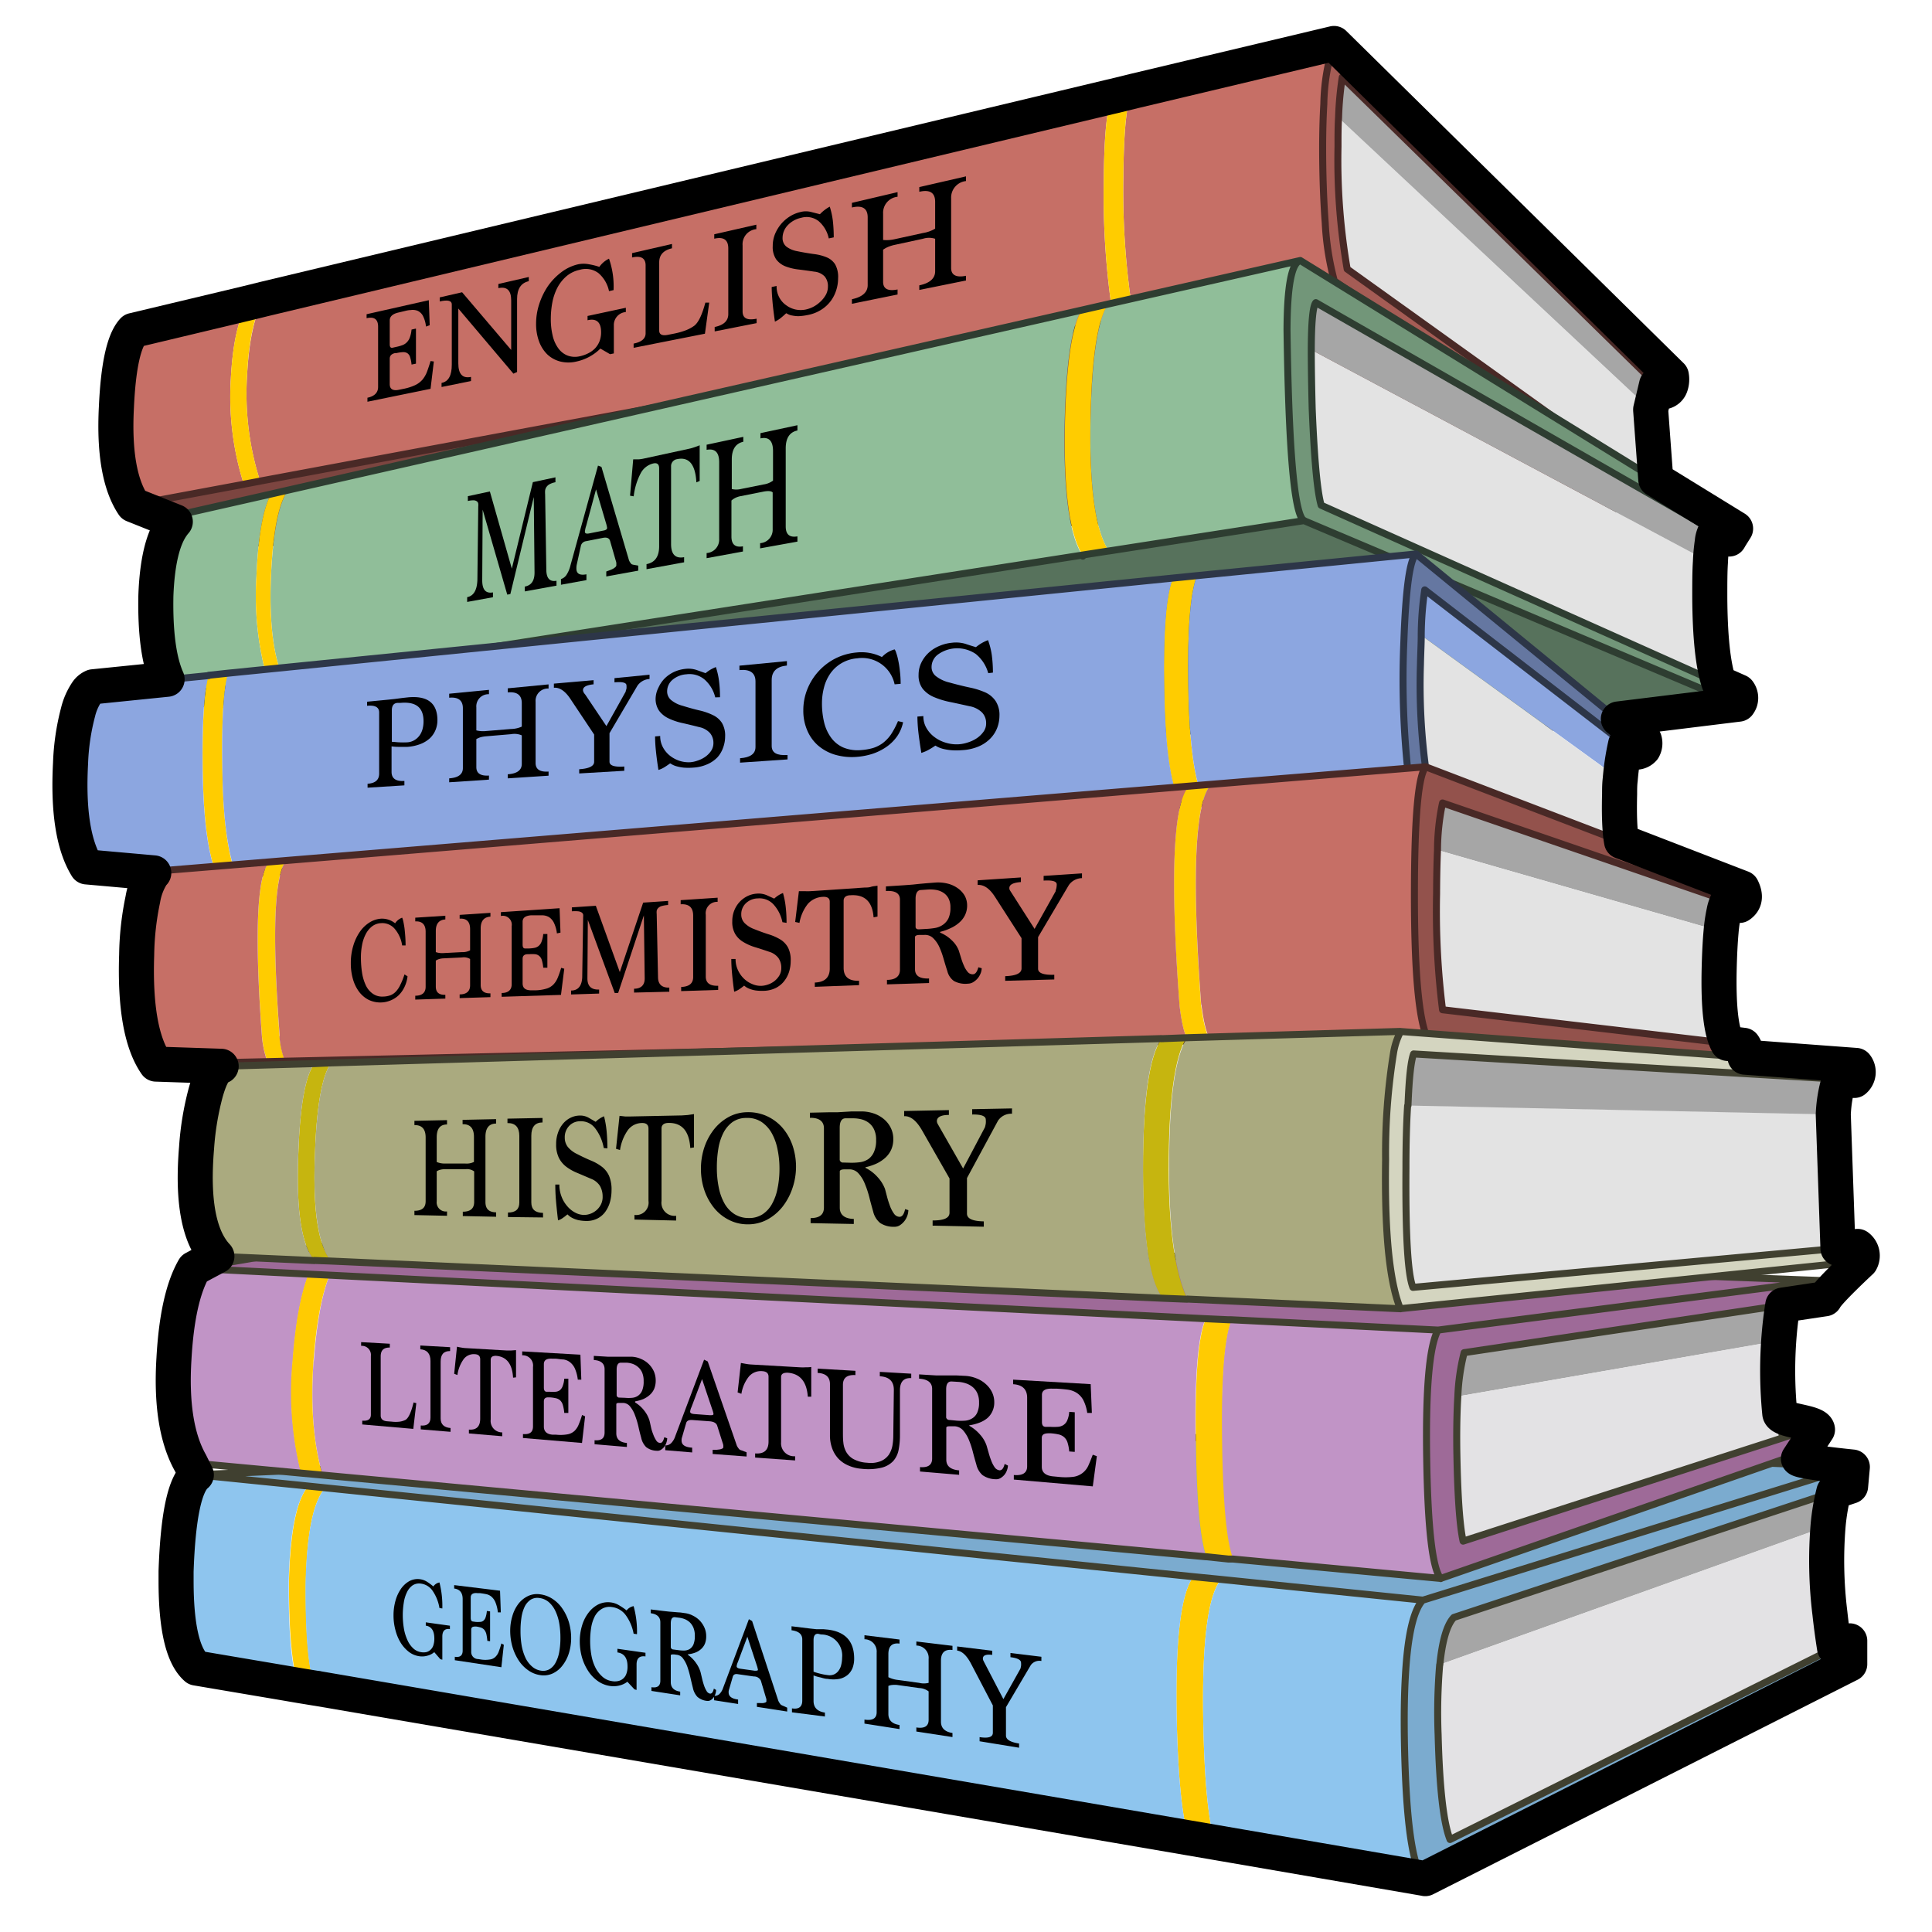 <svg xmlns="http://www.w3.org/2000/svg" viewBox="0 0 275.52 275.52"><defs><style>.cls-1{fill:#e3e3e3;}.cls-2{fill:#a6a6a6;}.cls-3{fill:#c66f66;}.cls-4{fill:#a55c55;}.cls-5{fill:#fc0;}.cls-6{fill:#7c4540;}.cls-11,.cls-16,.cls-21,.cls-26,.cls-7{fill:none;stroke-linecap:round;stroke-linejoin:round;}.cls-7{stroke:#492926;}.cls-8{fill:#90be99;}.cls-9{fill:#57725c;}.cls-10{fill:#729679;}.cls-11{stroke:#2e3d31;}.cls-12{fill:#ffcb02;}.cls-13{fill:#8ec5ee;}.cls-14{fill:#e3e2e4;}.cls-15{fill:#7babcf;}.cls-16{stroke:#404030;}.cls-17{fill:#9e6a98;}.cls-18{fill:#c194c6;}.cls-19{fill:#8ca6e0;}.cls-20{fill:#6577a1;}.cls-21{stroke:#2d3648;}.cls-22{fill:#93524c;}.cls-23{fill:#c6b50f;}.cls-24{fill:#aaaa7f;}.cls-25{fill:#d4d5c0;}.cls-26{stroke:#000;stroke-width:5px;}</style></defs><g id="Layer_7" data-name="Layer 7"><g id="Layer0_0_FILL" data-name="Layer0 0 FILL"><path class="cls-1" d="M190.81,20.91a91.18,91.18,0,0,0,1.31,17.45L236.26,70a37.23,37.23,0,0,1-.94-9.64c0-.69.05-1.32.09-1.88L190.88,16.78C190.84,18.05,190.81,19.43,190.81,20.91Z"/><path class="cls-2" d="M191.42,11a49.71,49.71,0,0,0-.54,5.78l44.53,41.68a7.7,7.7,0,0,1,.85-3.56Z"/><path class="cls-3" d="M188.78,14.8a29.39,29.39,0,0,1,1.46-8.6L161.66,13q-1.36,1.22-1.46,12.22a112,112,0,0,0,1.46,20.15l28.64-5.32A38.3,38.3,0,0,1,189,31.8c-.26-3.35-.38-7-.36-10.89q0-3.37.15-6.11M35.3,43.23,19,47.12Q17,49.28,16.6,58.06c-.32,6.38.47,11,2.37,13.92l15.78-3A41.18,41.18,0,0,1,32.92,54q.38-7.4,2.38-10.73M158.41,14.41a2.12,2.12,0,0,1,.4-.7l-.4.09L37.64,42.65q-2,3.38-2.4,10.82a40.92,40.92,0,0,0,1.85,15.14L158.84,45.9a112.34,112.34,0,0,1-1.43-20.06Q157.47,16.84,158.41,14.41Z"/><path class="cls-4" d="M190.24,6.2a29.39,29.39,0,0,0-1.46,8.6q-.15,2.73-.15,6.11c0,3.92.1,7.54.36,10.89a38.3,38.3,0,0,0,1.31,8.26l47.12,32.32.42-1.25L236.26,70,192.12,38.36a91.18,91.18,0,0,1-1.31-17.45c0-1.48,0-2.86.07-4.13a49.71,49.71,0,0,1,.54-5.78l44.84,43.9,1,.94c.93-.2,1.29-1,1.1-2.28Z"/><path class="cls-5" d="M37.64,42.65l-2.34.58q-2,3.35-2.38,10.73A41.18,41.18,0,0,0,34.75,69l2.34-.42a40.92,40.92,0,0,1-1.85-15.14q.36-7.44,2.4-10.82M158.81,13.71a2.12,2.12,0,0,0-.4.7q-.94,2.43-1,11.43a112.34,112.34,0,0,0,1.43,20.06l2.82-.52a112,112,0,0,1-1.46-20.15q.09-11,1.46-12.22Z"/><path class="cls-6" d="M161.66,45.38l-2.82.52L37.09,68.61,34.75,69,19,72l13.86,5.54,204.59-5.14L190.3,40.06Z"/></g><path id="Layer0_0_1_STROKES" data-name="Layer0 0 1 STROKES" class="cls-7" d="M190.23,6.21a29.41,29.41,0,0,0-1.44,8.61q-.16,2.71-.17,6.1,0,5.86.37,10.88a39.21,39.21,0,0,0,1.3,8.27l47.12,32.31.43-1.24L236.26,70,192.12,38.37a91.25,91.25,0,0,1-1.31-17.45c0-1.49,0-2.87.08-4.14a47.44,47.44,0,0,1,.53-5.77L236.26,54.9l1,1c.92-.21,1.28-1,1.08-2.29Zm0,0L161.66,13m0,32.37,28.63-5.33m-31.44,5.85,2.81-.52M158.8,13.71l2.86-.68m-124,29.64L158.41,13.8l.39-.09M35.29,43.23l2.34-.56m-.54,25.94L158.85,45.92M16.6,58.06Q16.1,67.65,19,72m0-24.87Q17,49.28,16.6,58.06M19,47.12l16.32-3.89m-.53,25.82,2.33-.44M19,72l15.79-2.94M19,72l13.86,5.53,204.58-5.14m-2-13.92c0,.57-.07,1.2-.09,1.88a37.19,37.19,0,0,0,.95,9.64m0-15.08a7.71,7.71,0,0,0-.86,3.56"/><g id="Layer0_1_FILL" data-name="Layer0 1 FILL"><path class="cls-1" d="M245.14,97.43q-1.27-3.72-1.31-12.31c0-1.92,0-3.55.09-4.9L187,49.88c0,2.26.05,5,.16,8.39q.45,10.93,1.27,13.77Z"/><path class="cls-8" d="M38.64,82.23q-.39,9.87,1.82,14.68L154.34,79.16q-2.73-4.29-2.53-18.06.24-13.27,2.4-16.87L41.07,69.89q-2,2.88-2.43,12.34m0-11.8L26.94,73.11q-4.29,1.44-4.69,11.82Q22,96,25.45,99.25l12.79-2a43.63,43.63,0,0,1-1.67-15q.36-8.66,2.1-11.8M183.55,47q0-9.42,1.88-9.88L158,43.38q-2.25,3.49-2.49,17-.21,14,2.62,18.21L186,74.23Q183.9,73.06,183.55,47Z"/><path class="cls-9" d="M38.24,97.24l-12.79,2a4.68,4.68,0,0,0,1.55,1l181.42,5.08,39.51-4.89L186,74.23l-27.87,4.35-3.74.58.09.15-.09-.15L40.46,96.91Z"/><path class="cls-5" d="M41.07,69.89l-2.4.54q-1.74,3.15-2.1,11.8a43.63,43.63,0,0,0,1.67,15l2.22-.33q-2.22-4.8-1.82-14.68.39-9.45,2.43-12.34M158,43.38l-3.74.85q-2.16,3.59-2.4,16.87-.21,13.77,2.53,18.06l3.74-.58q-2.84-4.2-2.62-18.21Q155.7,46.87,158,43.38Z"/><path class="cls-10" d="M187,49.88c0-4,.26-6.26.67-6.74l57,32.64,1.95,1.13.91-1.49L185.43,37.15q-1.83.47-1.88,9.88.34,26,2.4,27.2l62,26.21a1.4,1.4,0,0,0,0-1.77l-2.79-1.24L188.41,72q-.82-2.83-1.27-13.77C187,54.93,187,52.14,187,49.88Z"/><path class="cls-2" d="M187.65,43.14c-.41.48-.64,2.73-.67,6.74l56.94,30.34c.12-2.47.36-4,.73-4.44Z"/></g><path id="Layer0_1_1_STROKES" data-name="Layer0 1 1 STROKES" class="cls-11" d="M154.23,44.23l3.72-.85,27.48-6.23,62.09,38.27-.93,1.49-1.93-1.11c-.38.48-.62,2-.74,4.44-.07,1.34-.1,3-.1,4.88q0,8.59,1.31,12.31l2.8,1.25a1.44,1.44,0,0,1,0,1.78l-39.52,4.87L27,100.26a4.93,4.93,0,0,1-1.55-1Q22,96,22.25,84.94q.41-10.39,4.68-11.83l11.74-2.66,2.4-.55Zm3.84,34.35-3.74.58m33.32-36,57,32.65m-57-32.65q-.63.72-.65,6.75m-1.57-12.75q-1.85.47-1.89,9.88.36,26,2.42,27.21l62,26.22M40.46,96.91l-2.2.35-12.82,2M187,49.9q0,3.38.13,8.38.45,10.92,1.28,13.77l56.72,25.38m-90.8-18.27s.06.11.09.15M186,74.24l-27.89,4.34m-3.74.58L40.46,96.91"/><g id="Layer1_0_FILL" data-name="Layer1 0 FILL"><path class="cls-12" d="M174.14,225.22l-3.94-.4q-2.69,3.56-2.4,19.85.25,11.87,1.5,16.71a4.17,4.17,0,0,1,.2.75l3.79.65q-1.47-4.54-1.7-17.51-.28-16.68,2.55-20.05M46.41,212.15,44,211.9q-2.53,2.85-2.79,13.67,0,11.77,1.5,14.81l2.44.4q-1.61-2.82-1.54-14.91Q43.81,215,46.41,212.15Z"/><path class="cls-13" d="M200.37,239.18q.51-8.81,2.5-11l-28.73-2.94q-2.83,3.36-2.55,20.05.24,13,1.7,17.51L203,267.86q-2.39-2.53-2.7-19.55-.09-5.2.1-9.13M43.57,225.87q-.06,12.09,1.54,14.91L169.5,262.13a4.17,4.17,0,0,0-.2-.75q-1.25-4.85-1.5-16.71-.28-16.29,2.4-19.85L46.41,212.15q-2.59,2.86-2.84,13.72m.39-14-16-1.59q-2.49,2-2.89,13.76Q25,235.17,28,237.84l14.67,2.54q-1.55-3-1.5-14.81Q41.43,214.76,44,211.9Z"/><path class="cls-2" d="M207.35,230.66q-1.5,1.53-2,6.73l55.36-19.8a32.57,32.57,0,0,1,.85-4.84Z"/><path class="cls-14" d="M261.62,235a71.91,71.91,0,0,1-.95-17.41l-55.36,19.8a84.74,84.74,0,0,0-.2,10q.3,11.43,1.7,14.92Z"/><path class="cls-15" d="M261.52,212.75l2.39-.8.25-2.74-61.24,18.95h0q-2,2.22-2.5,11-.19,3.93-.1,9.13.31,17,2.7,19.55l.25.05,58.4-29.52,2.14-1.1V234L261.62,235l-54.81,27.28q-1.4-3.5-1.7-14.92a84.74,84.74,0,0,1,.2-10q.54-5.2,2-6.73l54.17-17.91M44,211.9l2.45.25L170.2,224.82l3.94.4,28.73,2.94h0l61.24-18.95-102.89-4.59L28,210.31Z"/></g><path id="Layer1_0_1_STROKES" data-name="Layer1 0 1 STROKES" class="cls-16" d="M44,211.93l2.42.25L170.2,224.85l3.94.39,28.75,2.95h.05l61.22-19-102.89-4.59L28,210.31Zm-1.3,28.45,2.45.43M28,210.31q-2.49,2-2.89,13.76Q25,235.17,28,237.86l14.69,2.52m218.83-27.63,2.39-.8.25-2.74m-3.46,8.38a70.89,70.89,0,0,0,.92,17.43l2.14-1.07v3.36l-2.14,1.08-58.4,29.52-.23-.05-29.67-5.08-3.8-.65L45.14,240.81m160.19-3.4q.53-5.22,2-6.75l54.17-17.91a30.28,30.28,0,0,0-.82,4.84m-55.37,19.82a81.6,81.6,0,0,0-.22,10q.3,11.43,1.7,14.92L261.62,235M203,267.86q-2.4-2.53-2.72-19.52-.09-5.24.13-9.16.47-8.81,2.49-11"/><g id="Layer1_1_FILL" data-name="Layer1 1 FILL"><path class="cls-2" d="M208.8,192.9a30,30,0,0,0-.9,6.24l45.74-7.93c.13-1.71.33-3.41.6-5.09Z"/><path class="cls-14" d="M207.9,199.14c-.13,2.1-.18,4.57-.15,7.43q.15,9.77.9,13.21L254.24,205a64.27,64.27,0,0,1-.6-13.81Z"/><path class="cls-17" d="M207.75,206.57c0-2.86,0-5.33.15-7.43a30,30,0,0,1,.9-6.24l45.44-6.78,6-.9a2.44,2.44,0,0,0-.1-2.59l-55.06,7.08q-1.84,3.39-1.6,18.35t2,17.06l53-18.45a3.57,3.57,0,0,0,0-3L254.24,205l-45.59,14.76q-.75-3.43-.9-13.21M44,181.68l3,.15,124.93,6.23,3.25.15h.44l29.48,1.5,55.06-7.08L60.87,175.15l-33.21,5.73Z"/><path class="cls-18" d="M175.58,188.21q-1.58,3.93-1.34,17.86.21,13,1.59,16.26l29.68,2.79q-1.8-2.19-2-17.06t1.6-18.35l-29.48-1.5M44.71,194.15q-.65,9.63,1.3,16.21L171.84,222H172q-1.31-3.6-1.49-15.91-.25-13.92,1.34-17.81a.73.73,0,0,0,0-.2L47,181.83q-1.65,4.14-2.25,12.32m-19.9-.45q-.6,9.68,2.35,14.91l15.76,1.45a47.61,47.61,0,0,1-1.2-15.91q.6-8.19,2.29-12.47l-16.35-.8Q25.31,185,24.81,193.7Z"/><path class="cls-12" d="M171.89,188.06a.73.73,0,0,1,0,.2q-1.59,3.9-1.34,17.81.18,12.31,1.49,15.91l3.2.3.64.05q-1.38-3.29-1.59-16.26-.24-13.94,1.34-17.86h-.44l-3.25-.15M47,181.83l-3-.15q-1.69,4.29-2.29,12.47a47.61,47.61,0,0,0,1.2,15.91l3.09.3q-1.95-6.59-1.3-16.21Q45.31,186,47,181.83Z"/></g><path id="Layer1_1_1_STROKES" data-name="Layer1 1 1 STROKES" class="cls-16" d="M27.66,180.88q-2.36,4.1-2.85,12.82-.6,9.68,2.35,14.91l15.78,1.47M44,181.7l-16.35-.82,33.21-5.73,199.25,7.48a2.44,2.44,0,0,1,.1,2.59l-6,.9c-.27,1.68-.46,3.38-.58,5.09a63.33,63.33,0,0,0,.58,13.84l4.24-1.38a3.61,3.61,0,0,1,0,3l-53,18.43-29.65-2.77-.65,0L172,222h-.12L46,210.36l-3.07-.28M44,181.7l3,.15,124.94,6.21,3.24.15.42,0,29.48,1.47,55.06-7.08M207.9,199.14c-.13,2.1-.18,4.57-.15,7.43q.15,9.77.9,13.21l45.59-14.73m0-18.93L208.8,192.9a30,30,0,0,0-.9,6.24m-2.84-9.43q-1.84,3.39-1.6,18.35t2,17.06"/><path d="M51.66,203.14v-.54c.82.07,1.23-.21,1.23-.85v-8.39a1.29,1.29,0,0,0-1.39-1.43v-.53l4.09.23v.54c-.87,0-1.3.37-1.3,1.28v8.41c0,.5.31.78.92.83l.66.05a4.72,4.72,0,0,0,1.14,0,2.7,2.7,0,0,0,.83-.26c.42-.26.8-1.08,1.14-2.48l.39.1-.43,3.67Z"/><path d="M60,203.84v-.55c.92.08,1.39-.3,1.39-1.13V194.1c0-1.06-.49-1.62-1.45-1.68v-.54l4.25.24v.55c-.9,0-1.35.45-1.35,1.52v8.09c0,.83.47,1.29,1.41,1.37v.54Z"/><path d="M66.87,204.42v-.55c1.07.09,1.61-.43,1.61-1.56v-8.47c0-.45-.25-.69-.74-.72a1.82,1.82,0,0,0-1.6.68,5.12,5.12,0,0,0-.91,2.29l-.46-.18.4-3.86a5.74,5.74,0,0,0,.65.13,4.16,4.16,0,0,0,.58.07l5.83.34h.67l.69-.05v3.88l-.42.05c-.12-2-.94-3-2.44-3.12-.5,0-.75.17-.75.58v8.5a1.63,1.63,0,0,0,1.64,1.84v.55Z"/><path d="M74.58,205.07v-.56c1,.08,1.43-.29,1.43-1.1v-8.47a1.46,1.46,0,0,0-1.54-1.66v-.56l8.3.47.13,3.56-.5,0a5.66,5.66,0,0,0-.43-1.62,2.46,2.46,0,0,0-.7-.88,2,2,0,0,0-.93-.38c-.35,0-.73-.09-1.14-.11l-.45,0c-.79-.05-1.19.21-1.19.77v3.36c0,.37.12.57.38.59l.53,0a6.17,6.17,0,0,0,.74,0,1.26,1.26,0,0,0,.6-.2,1.32,1.32,0,0,0,.42-.58,3.62,3.62,0,0,0,.24-1.09l.58,0v4.89l-.58,0a5.86,5.86,0,0,0-.2-1.12,1.51,1.51,0,0,0-.36-.65,1.3,1.3,0,0,0-.59-.32,5.29,5.29,0,0,0-.85-.13h-.19q-.72-.06-.72.57v3.58q0,1.07,1.26,1.17l.49,0a5.81,5.81,0,0,0,1.61-.05,2,2,0,0,0,1-.48,2.6,2.6,0,0,0,.61-.93q.24-.57.48-1.35l.43.19L83,205.78Z"/><path d="M95.15,205.11a1.84,1.84,0,0,1-.1.56,1.93,1.93,0,0,1-.28.6,1.75,1.75,0,0,1-.48.46.91.91,0,0,1-.63.16,2.52,2.52,0,0,1-1.51-.52,2.63,2.63,0,0,1-.71-1.34c-.14-.5-.27-1-.4-1.61a12.28,12.28,0,0,0-.48-1.58,4.29,4.29,0,0,0-.67-1.22,1.32,1.32,0,0,0-1-.55l-.49,0c-.3,0-.47,0-.51.17v4.16c0,.83.5,1.29,1.51,1.38v.57l-4.61-.39v-.57c1,.08,1.43-.29,1.43-1.12v-9c0-.82-.52-1.26-1.54-1.32v-.59l2,.12.91,0,.74,0h.75l1,0a3.61,3.61,0,0,1,1.34.32,3.46,3.46,0,0,1,1.83,1.78,3.22,3.22,0,0,1,.26,1.28,3.07,3.07,0,0,1-.21,1.18,2.47,2.47,0,0,1-.62.87,3.48,3.48,0,0,1-.92.6,5.73,5.73,0,0,1-1.19.34V200a4.67,4.67,0,0,1,1.33,1.2,4.27,4.27,0,0,1,.71,1.34c.07.26.14.58.23,1s.2.72.31,1a4.05,4.05,0,0,0,.42.86.73.73,0,0,0,.57.38c.27,0,.46-.25.59-.82Zm-6-5.77a5.11,5.11,0,0,0,1,0,1.72,1.72,0,0,0,.83-.29,1.69,1.69,0,0,0,.59-.73,3.32,3.32,0,0,0,.22-1.36,3,3,0,0,0-.22-1.23,2.19,2.19,0,0,0-.59-.79,2.44,2.44,0,0,0-.78-.45,3.26,3.26,0,0,0-.85-.16l-.79,0c-.42,0-.62.32-.62,1V199a.37.37,0,0,0,.39.31Z"/><path d="M101.63,207.35v-.59l.51,0,.49-.06a1.46,1.46,0,0,0,.37-.12.23.23,0,0,0,.15-.2s0-.13,0-.23a1.3,1.3,0,0,0-.09-.37l-.79-2.49c-.13-.35-.48-.55-1.06-.6l-2.57-.19c-.44,0-.7.12-.79.45l-.58,2a1.29,1.29,0,0,0-.07.5c0,.6.5.94,1.51,1v.68l-3.84-.32v-.68a1.16,1.16,0,0,0,.84-.32,2.51,2.51,0,0,0,.59-1l4.11-10.91.52.26,4.15,12a2.09,2.09,0,0,0,.38.55,1,1,0,0,0,.3.13l.71.27v.6Zm-1.51-10.68-1.51,4a1.9,1.9,0,0,0-.19.65c0,.2.21.31.63.34l2.18.16c.35,0,.52,0,.52-.2a3.49,3.49,0,0,0-.19-.66Z"/><path d="M107.69,207.86v-.59c1.27.1,1.91-.46,1.91-1.69v-9.24c0-.5-.29-.76-.88-.8a2.25,2.25,0,0,0-1.9.74,5.25,5.25,0,0,0-1.09,2.49l-.54-.2.47-4.2.77.14a6.17,6.17,0,0,0,.71.08l6.94.4a6.94,6.94,0,0,0,.79,0c.27,0,.54,0,.82-.05v4.24l-.49,0q-.23-3.25-2.91-3.42c-.6,0-.9.18-.9.64v9.27a1.85,1.85,0,0,0,2,2v.6Z"/><path d="M127.47,198.21c0-1.22-.66-1.87-2-1.94v-.63l4.48.26v.63c-1.07-.06-1.61.52-1.61,1.74v6.34a10.88,10.88,0,0,1-.19,2.15,3.33,3.33,0,0,1-.78,1.61,3.4,3.4,0,0,1-1.67.94,8.26,8.26,0,0,1-2.84.15,5.7,5.7,0,0,1-1.95-.5,4.2,4.2,0,0,1-1.4-1,4.3,4.3,0,0,1-.86-1.48,5.31,5.31,0,0,1-.29-1.8v-7.3c0-1-.59-1.53-1.76-1.59v-.61l5.39.31v.61c-1.19-.07-1.78.4-1.78,1.39v6.8c0,.46,0,.94.06,1.43a3.38,3.38,0,0,0,.41,1.34,2.73,2.73,0,0,0,1,1,4.57,4.57,0,0,0,2,.54,3.84,3.84,0,0,0,1.95-.24,2.67,2.67,0,0,0,1.13-.91,3.61,3.61,0,0,0,.51-1.3,8.17,8.17,0,0,0,.12-1.36Z"/><path d="M143.74,209a1.92,1.92,0,0,1-.12.61,2.07,2.07,0,0,1-.34.66,2.2,2.2,0,0,1-.58.51,1.23,1.23,0,0,1-.76.17,3.32,3.32,0,0,1-1.83-.59,2.89,2.89,0,0,1-.87-1.49c-.16-.55-.33-1.14-.49-1.77a12.68,12.68,0,0,0-.57-1.74,4.94,4.94,0,0,0-.81-1.35,1.74,1.74,0,0,0-1.2-.61l-.6,0c-.36,0-.57,0-.62.19v4.57c0,.92.61,1.42,1.83,1.53v.63l-5.58-.47v-.63c1.16.1,1.73-.31,1.73-1.22v-9.93c0-.9-.62-1.38-1.86-1.46V196l2.46.15,1.1,0,.89,0,.92,0,1.19.06a5,5,0,0,1,1.63.36,4.19,4.19,0,0,1,1.32.81,3.71,3.71,0,0,1,.89,1.16,3.24,3.24,0,0,1,.32,1.41,2.93,2.93,0,0,1-.26,1.3,2.81,2.81,0,0,1-.74,1,4,4,0,0,1-1.13.64,6.64,6.64,0,0,1-1.43.37v.07a5.68,5.68,0,0,1,1.6,1.33,4.44,4.44,0,0,1,.86,1.48c.09.29.18.64.29,1a10.5,10.5,0,0,0,.38,1.16,4.23,4.23,0,0,0,.49.95,1,1,0,0,0,.7.43c.33,0,.57-.28.72-.91Zm-7.28-6.4a7.61,7.61,0,0,0,1.17,0,2.23,2.23,0,0,0,1-.32,1.82,1.82,0,0,0,.72-.8,3.36,3.36,0,0,0,.27-1.49,3.08,3.08,0,0,0-.27-1.36,2.49,2.49,0,0,0-.71-.88,3,3,0,0,0-.95-.49,4.24,4.24,0,0,0-1-.19l-1-.06c-.51,0-.76.35-.76,1.14v4a.47.47,0,0,0,.48.35Z"/><path d="M144.58,211v-.65c1.27.11,1.9-.31,1.9-1.24v-9.78c0-1.21-.68-1.85-2-1.93v-.65l11.06.64.17,4.11-.66,0a5.82,5.82,0,0,0-.58-1.87,2.85,2.85,0,0,0-.93-1,3.17,3.17,0,0,0-1.25-.45c-.46-.06-1-.11-1.52-.14l-.59,0c-1.06-.06-1.59.23-1.59.88v3.87c0,.44.16.67.5.69l.71,0a8.1,8.1,0,0,0,1,0,1.7,1.7,0,0,0,.81-.23,1.47,1.47,0,0,0,.57-.65,3.69,3.69,0,0,0,.3-1.26l.79.06v5.65l-.79-.06a5.87,5.87,0,0,0-.25-1.3,1.69,1.69,0,0,0-.49-.75,1.78,1.78,0,0,0-.78-.38,7.43,7.43,0,0,0-1.14-.16l-.25,0c-.64,0-1,.17-1,.65v4.13c0,.82.56,1.28,1.68,1.37l.65.06a9.26,9.26,0,0,0,2.15,0,2.74,2.74,0,0,0,2.16-1.61c.2-.44.42-1,.63-1.55l.58.22-.58,4.3Z"/><path d="M62.79,236.61l-.86-1a2.38,2.38,0,0,1-1,.51,2.68,2.68,0,0,1-1.16.07,3.2,3.2,0,0,1-1.49-.64,5,5,0,0,1-1.15-1.3,6.54,6.54,0,0,1-.74-1.79,7.93,7.93,0,0,1-.27-2.09,7.65,7.65,0,0,1,.27-2.06,5.65,5.65,0,0,1,.77-1.7,3.64,3.64,0,0,1,1.2-1.12,2.52,2.52,0,0,1,2.52.07,8.06,8.06,0,0,1,.92.68,1.38,1.38,0,0,1,.87-.57,13.62,13.62,0,0,1,.41,3.71l-.41-.06a6.07,6.07,0,0,0-.94-2.4,2.37,2.37,0,0,0-1.69-1.08,1.7,1.7,0,0,0-1.22.26,2.52,2.52,0,0,0-.8,1,5.05,5.05,0,0,0-.44,1.48,11.2,11.2,0,0,0-.14,1.76,11.5,11.5,0,0,0,.16,1.9,6.56,6.56,0,0,0,.49,1.62,3.53,3.53,0,0,0,.81,1.18,2.07,2.07,0,0,0,1.14.57,2,2,0,0,0,.73,0,1.33,1.33,0,0,0,.6-.31,1.46,1.46,0,0,0,.42-.63,3,3,0,0,0,.15-1c0-1.11-.41-1.72-1.22-1.84v-.47l3.44.48v.48c-.72-.1-1.08.26-1.08,1.07v3.3Z"/><path d="M64.86,236.76v-.49c.75.12,1.12-.18,1.12-.88v-7.34c0-.91-.4-1.41-1.21-1.51v-.49l6.54.8.11,3.09H71a5.18,5.18,0,0,0-.34-1.42,2.14,2.14,0,0,0-.55-.8,1.69,1.69,0,0,0-.73-.37q-.42-.09-.9-.15l-.35,0c-.63-.08-1,.12-1,.61v2.91c0,.32.1.5.3.52l.42.06a4,4,0,0,0,.58,0,.81.81,0,0,0,.48-.15,1,1,0,0,0,.33-.47,3.67,3.67,0,0,0,.19-.94l.46.06v4.25L69.5,234a7.1,7.1,0,0,0-.15-1,1.57,1.57,0,0,0-.29-.58,1.21,1.21,0,0,0-.46-.31,4.38,4.38,0,0,0-.68-.15l-.15,0c-.38,0-.57.1-.57.46v3.1a1,1,0,0,0,1,1.08l.38.06a4,4,0,0,0,1.27,0,1.36,1.36,0,0,0,.79-.37,1.93,1.93,0,0,0,.49-.77c.12-.32.25-.7.37-1.15l.35.19-.35,3.2Z"/><path d="M77,238.88a3.9,3.9,0,0,1-1.71-.71,5.16,5.16,0,0,1-1.34-1.41,7.32,7.32,0,0,1-.88-1.94,8.26,8.26,0,0,1-.31-2.25,7.17,7.17,0,0,1,.3-2.08,5.26,5.26,0,0,1,.84-1.73,3.78,3.78,0,0,1,1.34-1.12,3,3,0,0,1,1.76-.28,4.16,4.16,0,0,1,1.77.64,5,5,0,0,1,1.41,1.37,7,7,0,0,1,.94,1.94,8.05,8.05,0,0,1,.33,2.33,7.15,7.15,0,0,1-.32,2.11,5.53,5.53,0,0,1-.91,1.76,3.76,3.76,0,0,1-1.4,1.14A3.09,3.09,0,0,1,77,238.88Zm.1-.64a1.84,1.84,0,0,0,1.27-.2,2.37,2.37,0,0,0,.87-.95,5.13,5.13,0,0,0,.52-1.55,11,11,0,0,0,.16-2,11.67,11.67,0,0,0-.16-2,6.94,6.94,0,0,0-.53-1.74,3.89,3.89,0,0,0-.93-1.29,2.5,2.5,0,0,0-1.39-.62,1.8,1.8,0,0,0-1.26.26,2.56,2.56,0,0,0-.84,1,5.45,5.45,0,0,0-.45,1.55,12.56,12.56,0,0,0-.13,1.89,12.38,12.38,0,0,0,.16,2.06,7.16,7.16,0,0,0,.52,1.71,3.71,3.71,0,0,0,.9,1.24A2.44,2.44,0,0,0,77.08,238.24Z"/><path d="M90.47,240.91l-1-1.08a3,3,0,0,1-1.14.54,3.45,3.45,0,0,1-1.36.06,4,4,0,0,1-1.75-.72,5.28,5.28,0,0,1-1.35-1.43,7.32,7.32,0,0,1-.88-1.94,8.46,8.46,0,0,1-.31-2.27,7.71,7.71,0,0,1,.32-2.23,5.6,5.6,0,0,1,.91-1.83,4.1,4.1,0,0,1,1.4-1.2,3.15,3.15,0,0,1,1.81-.29,2.93,2.93,0,0,1,1.15.4,9.12,9.12,0,0,1,1.09.74,1.61,1.61,0,0,1,1-.61,13.67,13.67,0,0,1,.48,4l-.48-.07a6.46,6.46,0,0,0-1.1-2.61,2.86,2.86,0,0,0-2-1.19,2.14,2.14,0,0,0-1.43.26,2.7,2.7,0,0,0-1,1.05,5.37,5.37,0,0,0-.52,1.6,11.83,11.83,0,0,0-.15,1.91,11.53,11.53,0,0,0,.18,2.06,6.42,6.42,0,0,0,.57,1.75,4.42,4.42,0,0,0,1,1.3,2.56,2.56,0,0,0,1.35.63,2.25,2.25,0,0,0,.86,0,1.57,1.57,0,0,0,1.19-1,2.85,2.85,0,0,0,.18-1.09q0-1.8-1.44-2v-.52l4,.57v.52c-.85-.12-1.27.27-1.27,1.15V241Z"/><path d="M102.12,241a1.68,1.68,0,0,1-.08.51,1.59,1.59,0,0,1-.26.54,1.46,1.46,0,0,1-.42.4.82.82,0,0,1-.56.11,2.42,2.42,0,0,1-1.35-.58,2.66,2.66,0,0,1-.64-1.28q-.18-.71-.36-1.5a13.27,13.27,0,0,0-.42-1.49,4.36,4.36,0,0,0-.6-1.16,1.26,1.26,0,0,0-.88-.56l-.44-.06c-.26,0-.42,0-.45.13v3.83c0,.76.44,1.22,1.34,1.35v.53l-4.1-.63v-.53c.85.13,1.27-.18,1.27-.94v-8.31c0-.75-.46-1.18-1.37-1.3v-.54l1.81.22.81.09.65.05.68.06c.24,0,.53.05.87.1a3.29,3.29,0,0,1,1.2.37,3.44,3.44,0,0,1,1,.73,3.57,3.57,0,0,1,.65,1,3,3,0,0,1,.24,1.19,2.8,2.8,0,0,1-.19,1.09,2.13,2.13,0,0,1-.55.76,2.56,2.56,0,0,1-.83.5,4.25,4.25,0,0,1-1.05.24v.06a4.76,4.76,0,0,1,1.18,1.19,4.4,4.4,0,0,1,.63,1.27c.06.25.13.54.21.89s.17.67.28,1a3.8,3.8,0,0,0,.37.81.74.74,0,0,0,.51.39c.24,0,.42-.2.53-.72Zm-5.35-5.67a5,5,0,0,0,.85.05,1.5,1.5,0,0,0,.74-.22,1.42,1.42,0,0,0,.53-.64,3.14,3.14,0,0,0,.2-1.24,3,3,0,0,0-.2-1.15,2.27,2.27,0,0,0-.52-.77,2.39,2.39,0,0,0-.7-.45,3.22,3.22,0,0,0-.75-.2l-.71-.09c-.37,0-.55.27-.55.92v3.37a.37.37,0,0,0,.35.32Z"/><path d="M107.94,243.41v-.54h.46a3,3,0,0,0,.44,0,1.31,1.31,0,0,0,.33-.09.19.19,0,0,0,.13-.17,1.06,1.06,0,0,1,0-.21,1.7,1.7,0,0,0-.09-.36l-.7-2.35a1.06,1.06,0,0,0-1-.61l-2.31-.33c-.39-.06-.62.07-.7.37l-.52,1.79a1.08,1.08,0,0,0-.07.46c0,.55.45.89,1.35,1V243l-3.43-.53v-.63a1,1,0,0,0,.75-.24,2.12,2.12,0,0,0,.53-.86l3.69-9.83.46.27L111,242.56a2.25,2.25,0,0,0,.35.54,1.45,1.45,0,0,0,.26.14c.16.06.37.16.65.29v.55Zm-1.36-10-1.36,3.63a1.88,1.88,0,0,0-.17.59c0,.18.19.3.57.35l2,.28c.31,0,.47,0,.47-.15a4.39,4.39,0,0,0-.17-.63Z"/><path d="M112.94,244.19v-.56q1.47.23,1.47-1.11v-8.73c0-.74-.51-1.17-1.53-1.3v-.57l2.7.33.84.09.54,0,.47,0,.65.06c2.48.31,3.73,1.68,3.73,4.13a3.73,3.73,0,0,1-.22,1.32,2.52,2.52,0,0,1-.7,1,2.71,2.71,0,0,1-1.18.57,4.7,4.7,0,0,1-1.69,0c-.35,0-.7-.12-1-.2a6.38,6.38,0,0,1-1-.29v3.64c0,.94.54,1.5,1.62,1.66v.56ZM116.7,233c-.45-.05-.68.25-.68.91v4.49a8.08,8.08,0,0,0,.9.27,7.43,7.43,0,0,0,1.1.21,1.65,1.65,0,0,0,.93-.1,1.62,1.62,0,0,0,.65-.54,2.15,2.15,0,0,0,.37-.84,4.36,4.36,0,0,0,.12-1,3,3,0,0,0-3-3.31Z"/><path d="M130.68,246.93v-.58c1.16.18,1.75-.18,1.75-1.08v-4.06a2.35,2.35,0,0,0-1.35-.48l-3.15-.44a3,3,0,0,0-.66,0,1.65,1.65,0,0,0-.58.14v4c0,.88.52,1.41,1.59,1.57v.58l-5-.78v-.57c1.15.18,1.74-.17,1.74-1.05v-8.51a1.75,1.75,0,0,0-1.74-1.9v-.57l5,.61v.58c-1.07-.13-1.59.37-1.59,1.5v3.29a3.9,3.9,0,0,0,1.24.38l3.15.43a2.79,2.79,0,0,0,1.35,0V236.6a1.76,1.76,0,0,0-1.75-1.93v-.58l5.15.62v.59c-1.09-.13-1.64.38-1.64,1.52v8.71c0,.9.55,1.44,1.64,1.61v.58Z"/><path d="M139.7,248.32v-.59c1.25.19,1.89,0,1.89-.63v-3.89l-3.09-5.91c-.62-1.19-1.29-1.83-2-1.91v-.59l5,.61V236c-.89-.11-1.33.07-1.33.52a.63.63,0,0,0,.07.3c.05.1.12.25.22.43l2.63,5.06,2.43-4.34a2.71,2.71,0,0,0,.09-.41,2.12,2.12,0,0,0,0-.44c0-.4-.5-.67-1.51-.79v-.6l4.41.54v.6a1.52,1.52,0,0,0-1.51.59l-3.54,6v4.05c0,.56.62.94,1.87,1.13v.6Z"/><g id="Layer0_2_FILL" data-name="Layer0 2 FILL"><path class="cls-5" d="M167.26,82.44Q165.79,86,166,98.1q.18,12.8,2.4,16.62l3.47-.27q-2.22-3.83-2.41-16.63-.21-12.09,1.25-15.74l-3.46.36M31.71,109.56q-.18-10.09.82-13.56l-2.77.27c-.66,2.28-.94,6.78-.85,13.53Q29.06,120.56,31,125l2.67-.18Q31.82,120,31.71,109.56Z"/><path class="cls-19" d="M32.53,96q-1,3.47-.82,13.56.11,10.44,2,15.23l134.73-10.07q-2.22-3.82-2.4-16.62-.21-12.1,1.25-15.66L32.53,96m167.68-4.47q.39-11.37,1.73-12.59l-31.22,3.14q-1.46,3.65-1.25,15.74.19,12.8,2.41,16.63l29.18-2.16a123.21,123.21,0,0,1-.85-20.76m3-7.42a44.71,44.71,0,0,0-.52,6.48l28.39,20.58a36,36,0,0,1,.76-5l-28.63-22.1M13.29,97.94c-.83.31-1.55,1.51-2.16,3.62a33,33,0,0,0-1.06,7.3Q9.51,119,12.38,123.63l16.75,1.49L31,125q-1.95-4.41-2.1-15.17c-.09-6.75.19-11.25.85-13.53Z"/><path class="cls-20" d="M203.34,109.65a88.1,88.1,0,0,1-.76-15c0-1.52.06-2.89.09-4.1a44.71,44.71,0,0,1,.52-6.48l28.63,22.1,1.46,1.13c1.05-.08,1.45-.66,1.22-1.74L201.94,78.94q-1.33,1.23-1.73,12.59a123.21,123.21,0,0,0,.85,20.76l31.8,10.7a1,1,0,0,0,.82-.76,1.24,1.24,0,0,0-.12-1l-2.25-.85Z"/><path class="cls-1" d="M202.58,94.69a88.1,88.1,0,0,0,.76,15l28,10.73a33.37,33.37,0,0,1-.34-7.12c0-.68,0-1.38.09-2.09L202.67,90.59C202.64,91.8,202.61,93.17,202.58,94.69Z"/></g><path id="Layer0_2_1_STROKES" data-name="Layer0 2 1 STROKES" class="cls-21" d="M13.28,98l16.5-1.66M13.28,98c-.83.3-1.55,1.51-2.15,3.61a33,33,0,0,0-1.07,7.3Q9.52,119,12.37,123.63l16.75,1.49L31,125m-1.23-28.7L32.54,96,167.25,82.44l3.47-.35L201.94,79l32.55,26.67c.24,1.07-.17,1.64-1.21,1.72l-1.46-1.12a34.23,34.23,0,0,0-.76,5c-.06.7-.09,1.39-.09,2.08a32.46,32.46,0,0,0,.35,7.11l2.23.85a1.26,1.26,0,0,1,.12,1,1,1,0,0,1-.82.76l-31.8-10.7-29.18,2.17-3.46.26L33.7,124.79,31,125M202.68,90.61c0,1.2-.08,2.57-.11,4.08a89.09,89.09,0,0,0,.76,15l28,10.73M203.18,84.12l28.64,22.1m-28.64-22.1a45.81,45.81,0,0,0-.5,6.49M201.94,79c-.9.81-1.47,5-1.74,12.58a124.34,124.34,0,0,0,.85,20.77"/><g id="Layer0_3_FILL" data-name="Layer0 3 FILL"><path class="cls-2" d="M245.44,132.84a12.8,12.8,0,0,1,.91-4.35l-40.67-14a32,32,0,0,0-.73,6.72Z"/><path class="cls-1" d="M245.17,138.1c.05-2.07.14-3.82.27-5.26L205,121.23c-.07,1.78-.11,3.85-.12,6.23a111.61,111.61,0,0,0,.85,16.54l40.7,4.77Q245,146.31,245.17,138.1Z"/><path class="cls-22" d="M246.35,128.49l1.77.61q1.2-.81.36-2.49l-45.17-17.27q-1.62,1.62-1.64,17.79t1.7,20.58l45.26,3.46a1.82,1.82,0,0,0,0-2.13l-2.25-.27L205.68,144a111.61,111.61,0,0,1-.85-16.54c0-2.38,0-4.45.12-6.23a32,32,0,0,1,.73-6.72Z"/><path class="cls-5" d="M40.89,122.69l-2.52.21q-2.62,3.16-1,25a14.47,14.47,0,0,0,.76,3.46l2.53-.06a12,12,0,0,1-.79-3.55q-1.65-22.11,1-25.08m131.87-10.85-3.16.27q-3.45,3.61-1.37,31.37c.34,2.74.78,4.39,1.34,5l3.19-.07q-.88-.66-1.46-5.1Q169.23,115.31,172.76,111.84Z"/><path class="cls-3" d="M38.37,122.9l-16.12,1.34c-.72.36-1.35,1.7-1.88,4a41.09,41.09,0,0,0-.88,7.9q-.36,11.1,2.76,15.6l15.87-.37a14.47,14.47,0,0,1-.76-3.46q-1.61-21.85,1-25m1.49,24.87a12,12,0,0,0,.79,3.55l128.92-2.88c-.56-.57-1-2.22-1.34-5q-2.08-27.75,1.37-31.37L40.89,122.69q-2.69,3-1,25.08m131.44-4.5q.57,4.44,1.46,5.1l30.61-.66q-1.71-4.41-1.7-20.58t1.64-17.79l-30.55,2.5Q169.22,115.31,171.3,143.27Z"/></g><path id="Layer0_3_1_STROKES" data-name="Layer0 3 1 STROKES" class="cls-7" d="M22.25,151.75l15.87-.35M19.49,136.16q-.37,11.09,2.76,15.59m-1.88-23.5a41.11,41.11,0,0,0-.88,7.91m2.76-11.92c-.73.37-1.36,1.7-1.88,4m1.88-4,16.11-1.32,2.54-.21,128.69-10.6,3.16-.26,30.55-2.5,45.18,17.28c.56,1.11.44,1.93-.37,2.48l-1.75-.61a12.25,12.25,0,0,0-.92,4.34c-.14,1.44-.23,3.19-.28,5.26q-.18,8.22,1.22,10.69l2.25.26a1.8,1.8,0,0,1,0,2.12l-45.27-3.46-30.59.67-3.21.07L40.64,151.34l-2.52.06M205,121.25c-.08,1.76-.12,3.84-.13,6.21a112.92,112.92,0,0,0,.85,16.54l40.71,4.79m-40.71-34.28,40.69,14m-40.69-14a33,33,0,0,0-.72,6.74m-1.65-11.9q-1.61,1.61-1.64,17.78t1.7,20.58"/><g id="Layer0_4_FILL" data-name="Layer0 4 FILL"><path class="cls-1" d="M200.55,166.69q-.09,14.19,1,16.91L262.11,178a61.79,61.79,0,0,1-.9-13.3q0-3.37.23-5.8l-60.65-1.28Q200.6,161.32,200.55,166.69Z"/><path class="cls-23" d="M169.25,148l-3.61.14Q163,151.92,163,166.83t2.81,18.29l3.51.14q-2.61-5.61-2.66-18.43,0-14.91,2.57-18.86M44.84,151.68q-2,2.65-2.32,13.49-.39,11.45,2.32,14.58l2.38.09q-2.72-3.22-2.33-14.67.33-10.83,2.33-13.59Z"/><path class="cls-24" d="M197.65,165.36a89.37,89.37,0,0,1,1.14-15.25,10,10,0,0,1,1-3l-30.49.9q-2.62,3.94-2.57,18.86,0,12.82,2.66,18.43l30.4,1.38a19.35,19.35,0,0,1-.85-2.81q-1.42-6.17-1.24-18.47M47.22,151.58q-2,2.76-2.33,13.59-.37,11.45,2.33,14.67l118.61,5.28q-2.76-3.33-2.81-18.29t2.62-18.72L47.22,151.58m-4.7,13.59q.33-10.83,2.32-13.49l-13.3.38c-.79.12-1.52,1.34-2.18,3.65a41,41,0,0,0-1.33,8q-.95,11.35,2.9,15.44l13.91.62Q42.14,176.62,42.52,165.17Z"/><path class="cls-25" d="M200.79,157.66c.15-3.89.42-6.35.8-7.36l60.71,3.61,2.14.14a1.55,1.55,0,0,0,.23-2.14l-64.93-4.84a10,10,0,0,0-1,3,89.37,89.37,0,0,0-1.14,15.25q-.19,12.3,1.24,18.47a19.35,19.35,0,0,0,.85,2.81l65.6-6.75a1.65,1.65,0,0,0-.43-2.14l-2.8.29-60.56,5.56q-1.1-2.72-1-16.91Q200.6,161.32,200.79,157.66Z"/><path class="cls-2" d="M201.59,150.3c-.38,1-.65,3.47-.8,7.36l60.65,1.28a19.46,19.46,0,0,1,.86-5Z"/></g><path id="Layer0_4_1_STROKES" data-name="Layer0 4 1 STROKES" class="cls-16" d="M44.84,179.75l2.38.09m0-28.26-2.38.1-13.3.38c-.79.12-1.52,1.34-2.18,3.65a41,41,0,0,0-1.33,8q-.95,11.35,2.9,15.44l13.91.62M262.3,153.91l-60.71-3.61c-.38,1-.65,3.47-.8,7.36m60.65,1.28a19.46,19.46,0,0,1,.86-5l2.14.14a1.55,1.55,0,0,0,.23-2.14l-64.93-4.84a10,10,0,0,0-1,3,89.37,89.37,0,0,0-1.14,15.25q-.19,12.3,1.24,18.47a19.35,19.35,0,0,0,.85,2.81l65.6-6.75a1.65,1.65,0,0,0-.43-2.14l-2.8.29-60.56,5.56q-1.1-2.72-1-16.91,0-5.37.24-9m-35.15-9.55,3.61-.14,30.49-.9m-30.4,38.19-3.51-.14L47.22,179.84m122.12,5.42,30.4,1.38m61.7-27.7q-.22,2.43-.23,5.8a61.79,61.79,0,0,0,.9,13.3M47.22,151.58l118.42-3.47"/><path d="M66,173.42v-.62c1.08,0,1.62-.45,1.62-1.4v-4.35a1.73,1.73,0,0,0-1.24-.31H63.43a2.37,2.37,0,0,0-.61.07,1.6,1.6,0,0,0-.54.23v4.28a1.3,1.3,0,0,0,1.47,1.44v.62l-4.65-.1v-.61c1.07,0,1.6-.43,1.6-1.37v-9.09c0-1.19-.53-1.78-1.6-1.76v-.61l4.65-.1v.62c-1,0-1.47.63-1.47,1.84v3.51a2.88,2.88,0,0,0,1.15.22h2.92a2.36,2.36,0,0,0,1.24-.23v-3.57c0-1.23-.54-1.83-1.62-1.81v-.62l4.78-.1v.63c-1,0-1.52.64-1.52,1.87v9.32c0,1,.51,1.45,1.52,1.47v.63Z"/><path d="M72.44,173.56v-.64c1.08,0,1.62-.46,1.62-1.43V162c0-1.25-.57-1.86-1.69-1.84v-.63l5-.1v.64c-1.07,0-1.6.65-1.6,1.9v9.5c0,1,.55,1.48,1.67,1.5v.65Z"/><path d="M86.1,163.72a6.44,6.44,0,0,0-1.23-2.82,2.52,2.52,0,0,0-2.09-1,2.14,2.14,0,0,0-1.63.68,2.32,2.32,0,0,0-.61,1.65,2.14,2.14,0,0,0,.44,1.34,3.83,3.83,0,0,0,1.31,1c.73.38,1.4.69,2,.94a6.79,6.79,0,0,1,1.56.89,3.41,3.41,0,0,1,1,1.27,5,5,0,0,1,.36,2.09,6.24,6.24,0,0,1-.21,1.61,4.39,4.39,0,0,1-.65,1.4,3.15,3.15,0,0,1-1.15,1,3.42,3.42,0,0,1-1.68.35,5.52,5.52,0,0,1-1.09-.13,3.79,3.79,0,0,1-.77-.28,2.32,2.32,0,0,1-.49-.31l-.25-.22a7.59,7.59,0,0,1-.67.52,2.19,2.19,0,0,1-.67.33c-.13-1.09-.23-2.06-.3-2.9s-.09-1.57-.09-2.2h.58a4.68,4.68,0,0,0,.32,1.74,4.48,4.48,0,0,0,.82,1.36,3.83,3.83,0,0,0,1.12.9,2.76,2.76,0,0,0,1.22.33,2.65,2.65,0,0,0,.84-.13,2.79,2.79,0,0,0,.88-.47,2.67,2.67,0,0,0,.69-.82,2.37,2.37,0,0,0,.28-1.2,3,3,0,0,0-.39-1.53,2.62,2.62,0,0,0-1.25-1l-1.9-.81a7,7,0,0,1-1.59-.87,3.71,3.71,0,0,1-1.09-1.27,4.29,4.29,0,0,1-.41-2,4.74,4.74,0,0,1,.27-1.64,4,4,0,0,1,.71-1.27,3.29,3.29,0,0,1,1.06-.84,3,3,0,0,1,1.27-.32,2.45,2.45,0,0,1,1.33.31l1,.58a3.58,3.58,0,0,1,1.19-.79,13.82,13.82,0,0,1,.37,2.14c.07.75.11,1.57.11,2.44Z"/><path d="M90.48,173.92v-.66a1.77,1.77,0,0,0,2-2v-10.3q0-.83-.93-.81a2.52,2.52,0,0,0-2,1A6.6,6.6,0,0,0,88.42,164l-.57-.17.5-4.7.81.09.74,0,7.35-.15.84-.06.88-.13v4.75l-.53.09c-.15-2.42-1.19-3.61-3.1-3.58-.63,0-1,.27-1,.78v10.35a1.87,1.87,0,0,0,2.08,2.11v.68Z"/><path d="M106.54,174.6a5.82,5.82,0,0,1-2.66-.67,6.47,6.47,0,0,1-2.08-1.71,8.31,8.31,0,0,1-1.36-2.51,9.51,9.51,0,0,1-.48-3.05,9.69,9.69,0,0,1,.45-2.93,8.57,8.57,0,0,1,1.32-2.55,6.89,6.89,0,0,1,2.08-1.83,5.68,5.68,0,0,1,2.73-.74,6.42,6.42,0,0,1,2.78.54,6.59,6.59,0,0,1,2.22,1.63,7.68,7.68,0,0,1,1.46,2.51,9.44,9.44,0,0,1,0,6.18,8.82,8.82,0,0,1-1.42,2.64,7.13,7.13,0,0,1-2.21,1.84A5.81,5.81,0,0,1,106.54,174.6Zm.17-.9a3.51,3.51,0,0,0,2-.51,4.14,4.14,0,0,0,1.38-1.49,7.36,7.36,0,0,0,.8-2.25,13.72,13.72,0,0,0,.27-2.8,13.39,13.39,0,0,0-.27-2.71,7.84,7.84,0,0,0-.82-2.32,4.7,4.7,0,0,0-1.47-1.62,3.65,3.65,0,0,0-2.17-.57,3.34,3.34,0,0,0-2,.61,4.41,4.41,0,0,0-1.29,1.56,7.68,7.68,0,0,0-.7,2.23,16,16,0,0,0-.21,2.64,13.94,13.94,0,0,0,.26,2.82,7.75,7.75,0,0,0,.8,2.28,4.35,4.35,0,0,0,1.4,1.54A3.72,3.72,0,0,0,106.71,173.7Z"/><path d="M129.54,172.58a2.62,2.62,0,0,1-.12.71,2.85,2.85,0,0,1-.39.78,2.78,2.78,0,0,1-.65.63,1.43,1.43,0,0,1-.86.25,3.46,3.46,0,0,1-2-.54,3,3,0,0,1-1-1.64c-.18-.62-.36-1.28-.54-2a13.79,13.79,0,0,0-.64-1.94,4.87,4.87,0,0,0-.9-1.48,1.71,1.71,0,0,0-1.33-.59h-.66c-.4,0-.63.08-.69.26v5.21c0,1,.68,1.57,2,1.6v.72l-6.16-.12v-.72c1.26,0,1.9-.48,1.9-1.51v-11.3c0-1-.69-1.51-2-1.49v-.73l2.7-.06,1.22,0,1-.06,1-.06,1.32,0a5.4,5.4,0,0,1,1.81.27,4.41,4.41,0,0,1,1.48.81,3.8,3.8,0,0,1,1,1.26,3.49,3.49,0,0,1,.36,1.58,3.65,3.65,0,0,1-.29,1.52,3.53,3.53,0,0,1-.83,1.15,5.13,5.13,0,0,1-1.26.84,8,8,0,0,1-1.59.53v.08a5.81,5.81,0,0,1,1.79,1.39,5.13,5.13,0,0,1,1,1.63c.09.33.19.72.31,1.18s.27.89.42,1.3a4.7,4.7,0,0,0,.56,1.05,1,1,0,0,0,.78.44c.37,0,.64-.36.8-1.1Zm-8.11-6.76a9.11,9.11,0,0,0,1.29-.09,2.83,2.83,0,0,0,1.12-.44,2.43,2.43,0,0,0,.79-1,3.94,3.94,0,0,0,.31-1.73,3.34,3.34,0,0,0-.31-1.53,2.51,2.51,0,0,0-.78-.94,3,3,0,0,0-1.06-.48,5,5,0,0,0-1.14-.13l-1.06,0c-.56,0-.84.46-.84,1.36v4.59a.48.48,0,0,0,.53.36Z"/><path d="M133,174.79v-.74c1.61,0,2.41-.34,2.41-1.11v-4.88l-3.93-6.88c-.79-1.37-1.64-2.05-2.54-2v-.74l6.38-.13V159c-1.14,0-1.71.32-1.71.88a.79.79,0,0,0,.1.37c.06.12.16.28.28.5l3.36,5.89,3.11-5.88a4.28,4.28,0,0,0,.12-.54,2.59,2.59,0,0,0,0-.56c0-.5-.65-.75-1.94-.72v-.76l5.68-.11v.76a2.25,2.25,0,0,0-2,1L137.9,168v5.08c0,.71.8,1.07,2.4,1.1v.76Z"/><path d="M58.12,139.23a4.75,4.75,0,0,1-.48,1.61,4,4,0,0,1-.85,1.15,3.73,3.73,0,0,1-1.14.7,3.84,3.84,0,0,1-3.09-.11,4,4,0,0,1-1.37-1.17,5.62,5.62,0,0,1-.86-1.79,8.05,8.05,0,0,1-.3-2.25,8.36,8.36,0,0,1,.34-2.46,7,7,0,0,1,.93-2,4.71,4.71,0,0,1,1.37-1.34,3.54,3.54,0,0,1,1.68-.56,3,3,0,0,1,2,.66,2,2,0,0,1,1-.8,1.58,1.58,0,0,1,.13.39c.06.22.11.51.17.87s.09.77.13,1.23.06,1,.06,1.47l-.49,0a4.64,4.64,0,0,0-1.14-2.46,2.33,2.33,0,0,0-1.87-.72,2.26,2.26,0,0,0-1.32.49,3.36,3.36,0,0,0-.89,1.13,5.39,5.39,0,0,0-.5,1.53,9,9,0,0,0-.16,1.72,14.11,14.11,0,0,0,.17,2.25,6.5,6.5,0,0,0,.55,1.79,3.05,3.05,0,0,0,1,1.17,2.3,2.3,0,0,0,1.44.39,3.22,3.22,0,0,0,1-.17,2.06,2.06,0,0,0,.79-.51,3.45,3.45,0,0,0,.67-1,9.09,9.09,0,0,0,.59-1.48Z"/><path d="M65.55,142.34v-.53c1,0,1.49-.47,1.49-1.29v-3.76a1.68,1.68,0,0,0-1.14-.22l-2.69.13a2.52,2.52,0,0,0-.56.09,1.89,1.89,0,0,0-.5.23v3.71c0,.81.45,1.2,1.36,1.17v.54l-4.29.14V142c1,0,1.48-.46,1.48-1.27v-7.87c0-1-.5-1.52-1.48-1.46v-.53l4.29-.28v.53c-.91.06-1.36.61-1.36,1.66v3a2.81,2.81,0,0,0,1.06.14l2.69-.14a2.27,2.27,0,0,0,1.14-.25V132.5c0-1.06-.5-1.56-1.49-1.49v-.54l4.39-.29v.54c-.93.06-1.39.62-1.39,1.69v8.05c0,.83.46,1.23,1.39,1.2v.54Z"/><path d="M71.54,142.15v-.54c.95,0,1.43-.45,1.43-1.24v-8.3a1.27,1.27,0,0,0-1.54-1.44v-.55l8.37-.56.13,3.48-.51.11a4.68,4.68,0,0,0-.44-1.54,2,2,0,0,0-.7-.79,2,2,0,0,0-.94-.25c-.36,0-.74,0-1.16,0l-.44,0c-.81.06-1.21.36-1.21.91v3.29c0,.37.13.55.38.53l.54,0a5.41,5.41,0,0,0,.74-.08,1.35,1.35,0,0,0,.61-.27,1.4,1.4,0,0,0,.43-.62,4.14,4.14,0,0,0,.24-1.09l.59,0V138l-.59,0a5.23,5.23,0,0,0-.2-1.08,1.2,1.2,0,0,0-.37-.59,1.06,1.06,0,0,0-.59-.25,4.66,4.66,0,0,0-.86,0h-.19c-.49,0-.73.23-.73.64v3.51c0,.7.42,1,1.27,1h.5a6,6,0,0,0,1.62-.24,2.3,2.3,0,0,0,1-.59,3,3,0,0,0,.63-1q.24-.58.48-1.38l.44.13L80,141.88Z"/><path d="M90.42,141.55V141c1,0,1.52-.52,1.52-1.46l-.12-9-3.67,11.08h-.48l-3.84-10.43-.06,8.33c0,1.11.54,1.64,1.67,1.6v.57l-4,.13v-.56c1,0,1.53-.66,1.59-1.87l.13-8.42v-.18a1.48,1.48,0,0,0,0-.38.51.51,0,0,0-.22-.29,1.13,1.13,0,0,0-.5-.16,5,5,0,0,0-.89,0v-.56l3.42-.23,3.42,9.46,3.33-9.91,3.56-.24v.58a4.39,4.39,0,0,0-.92.15,1.14,1.14,0,0,0-.5.29.79.79,0,0,0-.21.39,2.15,2.15,0,0,0,0,.45l.19,9c0,1,.53,1.54,1.61,1.5v.59Z"/><path d="M97.14,141.34v-.59q1.71-.06,1.71-1.41v-8.77c0-1.15-.59-1.69-1.78-1.61v-.59l5.27-.35v.59a1.63,1.63,0,0,0-1.69,1.85v8.81c0,.91.59,1.35,1.77,1.31v.59Z"/><path d="M111.58,131.51a5.31,5.31,0,0,0-1.29-2.55,2.72,2.72,0,0,0-2.22-.84,2.51,2.51,0,0,0-1.72.71,2.13,2.13,0,0,0-.64,1.57,1.73,1.73,0,0,0,.46,1.22,3.74,3.74,0,0,0,1.39.88c.77.31,1.47.56,2.11.76a7.44,7.44,0,0,1,1.65.74,3.1,3.1,0,0,1,1.06,1.13,3.94,3.94,0,0,1,.38,1.92,5.19,5.19,0,0,1-.22,1.5,4.16,4.16,0,0,1-.69,1.34,3.55,3.55,0,0,1-1.21,1,4.12,4.12,0,0,1-1.77.41,6.6,6.6,0,0,1-1.15-.06,4.16,4.16,0,0,1-.82-.22,3.56,3.56,0,0,1-.52-.26l-.26-.2a8.17,8.17,0,0,1-.71.53,3.05,3.05,0,0,1-.71.34c-.14-1-.24-1.9-.31-2.67s-.1-1.46-.1-2l.61,0a3.6,3.6,0,0,0,.34,1.59,3.89,3.89,0,0,0,.86,1.22,3.69,3.69,0,0,0,1.19.77,3,3,0,0,0,1.29.25,3.15,3.15,0,0,0,.89-.17,3.08,3.08,0,0,0,.92-.47,2.94,2.94,0,0,0,.73-.8,2.07,2.07,0,0,0,.3-1.13,2.41,2.41,0,0,0-.41-1.4,2.56,2.56,0,0,0-1.32-.89c-.7-.24-1.37-.46-2-.65a7.22,7.22,0,0,1-1.68-.74,3.25,3.25,0,0,1-1.15-1.12,3.36,3.36,0,0,1-.43-1.84,4,4,0,0,1,.28-1.53,3.92,3.92,0,0,1,.75-1.21,3.83,3.83,0,0,1,1.12-.84,3.57,3.57,0,0,1,1.35-.36,2.93,2.93,0,0,1,1.4.22l1.08.49a4,4,0,0,1,1.25-.8,11.72,11.72,0,0,1,.39,2,19.91,19.91,0,0,1,.12,2.26Z"/><path d="M116.2,140.73v-.61q2.13-.08,2.13-2V128.6c0-.51-.33-.74-1-.7a3,3,0,0,0-2.12,1,6,6,0,0,0-1.2,2.71l-.61-.13.53-4.39.86,0a6.54,6.54,0,0,0,.77,0l7.76-.52c.29,0,.59,0,.89-.1s.61-.1.93-.16v4.4l-.56.11c-.16-2.23-1.26-3.28-3.27-3.15-.67,0-1,.3-1,.77v9.59c0,1.27.73,1.88,2.2,1.84v.62Z"/><path d="M140,138.08a2.2,2.2,0,0,1-.12.64,2.72,2.72,0,0,1-.38.71,2.5,2.5,0,0,1-.63.58,1.49,1.49,0,0,1-.83.27,3.41,3.41,0,0,1-2-.38,2.44,2.44,0,0,1-.94-1.41c-.18-.54-.35-1.12-.53-1.73a11.62,11.62,0,0,0-.61-1.7,4.15,4.15,0,0,0-.88-1.27,1.64,1.64,0,0,0-1.29-.46l-.64,0c-.39,0-.61.1-.66.26v4.63c0,.93.65,1.37,2,1.32v.65l-6,.19v-.64c1.23,0,1.85-.52,1.85-1.44v-10c0-.91-.67-1.32-2-1.23v-.66l2.63-.17,1.19-.09.94-.1,1-.09,1.28-.1a5.64,5.64,0,0,1,1.76.15,4.17,4.17,0,0,1,1.43.65,3.38,3.38,0,0,1,1,1.07,2.84,2.84,0,0,1,.35,1.39,3.12,3.12,0,0,1-.29,1.36,3.3,3.3,0,0,1-.8,1.06,4.86,4.86,0,0,1-1.22.8,7.54,7.54,0,0,1-1.54.55V133a5.26,5.26,0,0,1,1.73,1.16,3.93,3.93,0,0,1,.93,1.39l.31,1a8.82,8.82,0,0,0,.41,1.13,3.48,3.48,0,0,0,.54.91.9.9,0,0,0,.75.35c.35,0,.61-.35.78-1Zm-7.86-5.61a10,10,0,0,0,1.25-.14,2.81,2.81,0,0,0,1.08-.45,2.45,2.45,0,0,0,.78-.9,3.54,3.54,0,0,0,.29-1.55,2.74,2.74,0,0,0-.29-1.34,2.15,2.15,0,0,0-.77-.81,2.78,2.78,0,0,0-1-.37,5.18,5.18,0,0,0-1.1-.06l-1,.07c-.54,0-.81.45-.81,1.24v4.08c.05.21.22.31.51.29Z"/><path d="M143.35,139.87v-.66c1.55-.05,2.33-.42,2.33-1.1v-4.32l-3.8-5.91q-1.14-1.77-2.46-1.68v-.66l6.17-.41v.66c-1.1.08-1.65.36-1.65.86a.63.63,0,0,0,.09.33l.27.42,3.24,5.07,3-5.36c0-.15.08-.31.11-.48a2.83,2.83,0,0,0,.05-.5c0-.45-.62-.63-1.87-.55v-.67l5.47-.36v.68a2.34,2.34,0,0,0-1.88,1l-4.38,7.41v4.51c0,.62.77.91,2.31.86v.67Z"/><path d="M52.42,112.33v-.56c1.1-.07,1.65-.55,1.65-1.45V101.6c0-.75-.58-1.06-1.72-.95v-.58l3-.29.94-.1.61-.08.54-.07.73-.08c2.8-.27,4.21.82,4.21,3.27a3.66,3.66,0,0,1-.26,1.36,3.43,3.43,0,0,1-.78,1.17,4.26,4.26,0,0,1-1.34.84,6.41,6.41,0,0,1-1.9.42c-.4,0-.78,0-1.16,0a7.92,7.92,0,0,1-1.1-.07v3.64q0,1.41,1.83,1.29V112Zm4.24-12.09c-.52.05-.78.4-.78,1.06v4.49c.31,0,.65.06,1,.07a11.05,11.05,0,0,0,1.24,0,2.28,2.28,0,0,0,1-.32,2.5,2.5,0,0,0,.73-.68,2.82,2.82,0,0,0,.42-.93,4.24,4.24,0,0,0,.13-1.07c0-2-1.12-2.83-3.33-2.62Z"/><path d="M72.41,111v-.58c1.32-.09,2-.58,2-1.48v-4.07a2.61,2.61,0,0,0-1.52-.17l-3.55.3a4.52,4.52,0,0,0-.75.12,3.19,3.19,0,0,0-.66.28v4q0,1.32,1.8,1.2v.58l-5.67.38V111c1.3-.09,1.95-.58,1.95-1.46V101q0-1.68-1.95-1.5v-.57l5.67-.55V99a1.73,1.73,0,0,0-1.8,1.87v3.29a4.06,4.06,0,0,0,1.41.09l3.55-.29a3.85,3.85,0,0,0,1.52-.34v-3.35q0-1.71-2-1.53v-.58l5.82-.56v.59a1.76,1.76,0,0,0-1.85,1.9v8.72c0,.9.62,1.31,1.85,1.22v.59Z"/><path d="M82.6,110.3v-.6c1.42-.09,2.13-.45,2.13-1.06v-3.89l-3.48-5.22c-.7-1-1.46-1.52-2.26-1.45v-.59L84.65,97v.59c-1,.1-1.51.37-1.51.83a.52.52,0,0,0,.09.29c0,.08.13.21.25.37l3,4.47,2.75-4.92c0-.13.08-.28.11-.43a2.28,2.28,0,0,0,0-.45c0-.4-.57-.55-1.71-.44v-.6l5-.49v.61a2.27,2.27,0,0,0-1.71.93l-4,6.8v4.06c0,.56.7.79,2.11.69v.61Z"/><path d="M102,99.45a4.94,4.94,0,0,0-1.52-2.54,3.32,3.32,0,0,0-2.59-.75,3.4,3.4,0,0,0-2,.8,2.14,2.14,0,0,0-.75,1.62,1.6,1.6,0,0,0,.54,1.23,4.19,4.19,0,0,0,1.63.83c.9.28,1.73.51,2.47.68a8.83,8.83,0,0,1,1.93.68,3.12,3.12,0,0,1,1.25,1.1,3.55,3.55,0,0,1,.45,1.94,4.57,4.57,0,0,1-.27,1.53,4.08,4.08,0,0,1-.8,1.4,4.42,4.42,0,0,1-1.42,1,5.73,5.73,0,0,1-2.08.5,8.51,8.51,0,0,1-1.35,0,6.11,6.11,0,0,1-1-.19,2.86,2.86,0,0,1-.61-.24l-.31-.18c-.28.2-.55.39-.83.56a3.47,3.47,0,0,1-.84.38c-.16-1-.28-1.92-.36-2.71a20.72,20.72,0,0,1-.12-2.07l.73-.06a3.28,3.28,0,0,0,.39,1.61,3.81,3.81,0,0,0,1,1.2,4.43,4.43,0,0,0,1.39.74,4.26,4.26,0,0,0,1.52.19,4,4,0,0,0,1-.22,4.13,4.13,0,0,0,1.08-.52,3.31,3.31,0,0,0,.86-.85,2,2,0,0,0,.35-1.16,2.16,2.16,0,0,0-.49-1.41,2.85,2.85,0,0,0-1.54-.85c-.83-.21-1.61-.4-2.36-.57a8.91,8.91,0,0,1-2-.67,3.63,3.63,0,0,1-1.35-1.08,3,3,0,0,1-.5-1.86A3.71,3.71,0,0,1,93.93,98a4.39,4.39,0,0,1,.89-1.28,4.84,4.84,0,0,1,1.31-.9,5.15,5.15,0,0,1,1.58-.43,3.7,3.7,0,0,1,1.64.16l1.27.45a5.08,5.08,0,0,1,1.47-.87,10.22,10.22,0,0,1,.45,2,18.1,18.1,0,0,1,.14,2.3Z"/><path d="M105.54,108.76v-.63c1.46-.1,2.2-.63,2.2-1.6V97.19c0-1.23-.77-1.78-2.29-1.63v-.63l6.77-.65v.63c-1.45.14-2.17.83-2.17,2.07v9.39c0,1,.75,1.4,2.26,1.3v.63Z"/><path d="M128.79,103a5.6,5.6,0,0,1-.85,2,6.15,6.15,0,0,1-1.51,1.5,7.8,7.8,0,0,1-2,1,9.67,9.67,0,0,1-2.29.44,8.56,8.56,0,0,1-3.15-.34,6.57,6.57,0,0,1-2.39-1.34,5.94,5.94,0,0,1-1.51-2.17,7,7,0,0,1-.53-2.77,8,8,0,0,1,.6-3.1,8.44,8.44,0,0,1,4-4.33,8.34,8.34,0,0,1,3-.84,6.52,6.52,0,0,1,3.61.65,3.83,3.83,0,0,1,1.81-1.09,1.41,1.41,0,0,1,.22.47,7.49,7.49,0,0,1,.29,1.07,13.56,13.56,0,0,1,.24,1.54,15,15,0,0,1,.11,1.83l-.86.07a4.74,4.74,0,0,0-5.32-3.71,5.21,5.21,0,0,0-2.31.73,5.11,5.11,0,0,0-1.56,1.47,6.13,6.13,0,0,0-.89,2,8.77,8.77,0,0,0-.28,2.16,11.63,11.63,0,0,0,.31,2.79,6.11,6.11,0,0,0,1,2.18,4.29,4.29,0,0,0,1.71,1.38,5.33,5.33,0,0,0,2.54.38,8.35,8.35,0,0,0,1.7-.29,4.84,4.84,0,0,0,1.4-.7,5.41,5.41,0,0,0,1.18-1.24,11.73,11.73,0,0,0,1-1.9Z"/><path d="M140.93,96a5.33,5.33,0,0,0-1.78-2.74,4.71,4.71,0,0,0-5.42.1,2.22,2.22,0,0,0-.88,1.76,1.63,1.63,0,0,0,.64,1.32,5,5,0,0,0,1.9.89q1.59.44,2.91.72a11,11,0,0,1,2.27.72A3.54,3.54,0,0,1,142,100a3.62,3.62,0,0,1,.53,2.1,4.93,4.93,0,0,1-.31,1.67,4.47,4.47,0,0,1-.95,1.51,5.16,5.16,0,0,1-1.66,1.15,7,7,0,0,1-2.44.55,9.2,9.2,0,0,1-1.58,0,7.81,7.81,0,0,1-1.12-.19,4.37,4.37,0,0,1-.72-.26l-.36-.2c-.33.23-.65.43-1,.62a5.16,5.16,0,0,1-1,.42c-.18-1.11-.32-2.08-.42-2.94a21.79,21.79,0,0,1-.14-2.24l.85-.07a3.28,3.28,0,0,0,.46,1.74,4.23,4.23,0,0,0,1.19,1.3,5,5,0,0,0,1.63.78,5.21,5.21,0,0,0,1.77.2,5.11,5.11,0,0,0,1.23-.24,4.93,4.93,0,0,0,1.26-.57,3.75,3.75,0,0,0,1-.93,2,2,0,0,0,.41-1.26,2.17,2.17,0,0,0-.57-1.52,3.39,3.39,0,0,0-1.81-.91c-1-.22-1.89-.42-2.77-.6a11.88,11.88,0,0,1-2.31-.71,4.06,4.06,0,0,1-1.58-1.17,3.11,3.11,0,0,1-.59-2,3.9,3.9,0,0,1,.38-1.71,4.68,4.68,0,0,1,1-1.38,5.17,5.17,0,0,1,1.53-1,6,6,0,0,1,1.85-.48,4.72,4.72,0,0,1,1.93.16c.53.18,1,.33,1.49.47a5.85,5.85,0,0,1,1.72-1,10.16,10.16,0,0,1,.54,2.14,19.07,19.07,0,0,1,.16,2.49Z"/><path d="M74.84,84.34v-.69c.93-.17,1.39-.82,1.39-2l-.11-10.77L72.78,84.72l-.44.08L68.83,72.68l-.06,10.08c0,1.34.5,1.91,1.53,1.72v.69l-3.68.67v-.68c.92-.17,1.41-1,1.46-2.46l.12-10.21v-.23a2,2,0,0,0,0-.45.48.48,0,0,0-.2-.32.81.81,0,0,0-.46-.14,3.1,3.1,0,0,0-.82.1v-.69l3.14-.67,3.13,11,3-12.33,3.22-.69v.7a3,3,0,0,0-.83.28,1.27,1.27,0,0,0-.45.4,1.14,1.14,0,0,0-.19.49,3.31,3.31,0,0,0,0,.55l.17,10.73c0,1.25.49,1.78,1.45,1.6v.7Z"/><path d="M86.46,82.21V81.5l.49-.18a4,4,0,0,0,.46-.2,1.66,1.66,0,0,0,.35-.25.4.4,0,0,0,.14-.27,1.65,1.65,0,0,1,0-.27,1.57,1.57,0,0,0-.1-.42L87,77.13c-.12-.39-.46-.53-1-.43l-2.44.48a.87.87,0,0,0-.74.75l-.56,2.54a2.53,2.53,0,0,0-.06.62c0,.72.47,1,1.43.81v.83L80,83.39v-.81a1.48,1.48,0,0,0,.8-.62,4.33,4.33,0,0,0,.55-1.32L85.28,66.4l.49.18L89.7,79.9a1.72,1.72,0,0,0,.37.56s.11.05.27.08l.68.12v.72ZM85,69.79,83.59,75a3.54,3.54,0,0,0-.18.83c0,.24.21.32.61.24l2.06-.41c.33-.06.5-.19.5-.38a4.67,4.67,0,0,0-.18-.75Z"/><path d="M92.2,81.17v-.72C93.41,80.22,94,79.37,94,77.9V66.8c0-.59-.27-.83-.83-.71a2.74,2.74,0,0,0-1.8,1.4,9.31,9.31,0,0,0-1,3.29l-.52-.09.45-5.18.73,0a4.71,4.71,0,0,0,.67-.09L98.25,64a6.11,6.11,0,0,0,.75-.21c.25-.08.51-.18.78-.29v5.09l-.47.2q-.21-3.85-2.75-3.31a1,1,0,0,0-.86,1V77.58c0,1.48.62,2.11,1.86,1.88v.73Z"/><path d="M108.4,78.2v-.74a1.91,1.91,0,0,0,1.79-2V70.22c-.21-.21-.67-.24-1.37-.1l-3.23.64a3.18,3.18,0,0,0-.68.22,2.51,2.51,0,0,0-.6.4v5.14c0,1.13.55,1.59,1.64,1.39v.74l-5.18.95v-.73a1.91,1.91,0,0,0,1.79-2V65.93c0-1.44-.6-2-1.79-1.78v-.73L106,62.3V63c-1.09.24-1.64,1.08-1.64,2.52v4.22a2.75,2.75,0,0,0,1.28,0l3.23-.65a2.93,2.93,0,0,0,1.37-.55V64.33c0-1.46-.59-2.07-1.79-1.81v-.75l5.27-1.13v.75c-1.12.24-1.67,1.09-1.67,2.56V75.07c0,1.15.55,1.62,1.67,1.42v.75Z"/><path d="M52.4,57.29v-.57c1-.21,1.52-.72,1.52-1.54V46.59c0-1.06-.55-1.46-1.64-1.21v-.57l8.87-2,.13,3.57-.53.19A4.29,4.29,0,0,0,60.29,45a1.65,1.65,0,0,0-.74-.68,1.93,1.93,0,0,0-1-.1c-.37,0-.78.13-1.22.23l-.47.11c-.86.19-1.28.57-1.28,1.14v3.4c0,.38.13.54.4.49l.57-.13a5.66,5.66,0,0,0,.79-.22,1.7,1.7,0,0,0,.64-.39,1.86,1.86,0,0,0,.46-.71A4.47,4.47,0,0,0,58.69,47l.63-.14v5l-.63.13a4.9,4.9,0,0,0-.21-1.07,1,1,0,0,0-.39-.55,1.06,1.06,0,0,0-.63-.15,5.33,5.33,0,0,0-.91.13l-.2,0c-.51.11-.77.38-.77.8v3.62c0,.73.45,1,1.34.81l.53-.11a7.33,7.33,0,0,0,1.72-.53,3.24,3.24,0,0,0,1.07-.79A4,4,0,0,0,60.9,53c.16-.43.33-.93.5-1.51l.47.06-.47,3.9Z"/><path d="M73.22,53.29,65.36,44v7.81c0,1.54.6,2.19,1.81,1.94v.59l-4.2.85v-.58c1-.2,1.46-1.07,1.46-2.61V43.41c0-.54-.57-.68-1.72-.42v-.58l3.19-.73,7,8.23V42.84c0-1.45-.61-2-1.83-1.75V40.5l4.34-1v.6c-1.12.25-1.67,1.1-1.67,2.55v10.4Z"/><path d="M87,50.51l-1.38-.8a6.9,6.9,0,0,1-3.38,1.84,4.91,4.91,0,0,1-2.36,0,4.21,4.21,0,0,1-1.82-1,5,5,0,0,1-1.19-1.87,7.16,7.16,0,0,1-.42-2.52,9,9,0,0,1,.43-2.74,10.22,10.22,0,0,1,1.22-2.56,8.7,8.7,0,0,1,1.9-2,6.24,6.24,0,0,1,2.45-1.17,3.88,3.88,0,0,1,1.55,0,9.3,9.3,0,0,1,1.47.37,3.59,3.59,0,0,1,1.38-1.17,12,12,0,0,1,.65,4.48l-.65.15a4.61,4.61,0,0,0-1.49-2.56,3,3,0,0,0-2.69-.48,4.28,4.28,0,0,0-1.93.95,5.63,5.63,0,0,0-1.28,1.65,7.86,7.86,0,0,0-.7,2.1,12.7,12.7,0,0,0-.21,2.3,9.94,9.94,0,0,0,.25,2.32,4.93,4.93,0,0,0,.77,1.8,3,3,0,0,0,1.28,1.07,3,3,0,0,0,1.82.14,4.81,4.81,0,0,0,1.16-.4,3.7,3.7,0,0,0,1-.7,3.18,3.18,0,0,0,.65-1,3.54,3.54,0,0,0,.24-1.35c0-1.4-.65-2-1.93-1.69v-.61l5.46-1.17v.61a1.85,1.85,0,0,0-1.71,1.91V50.4Z"/><path d="M90.36,49.6V49c1.14-.23,1.71-.72,1.71-1.46V37.84c0-1-.64-1.42-1.93-1.12V36.1l5.69-1.31v.62c-1.21.28-1.82.94-1.82,2v9.73q0,.87,1.29.6l.91-.18a10.3,10.3,0,0,0,1.6-.46A5.49,5.49,0,0,0,99,46.46q.89-.68,1.59-3.3l.55,0-.61,4.43Z"/><path d="M101.92,47.26v-.63c1.29-.26,1.94-.88,1.94-1.84V35.43c0-1.23-.67-1.7-2-1.39v-.63l6-1.37v.64A2.16,2.16,0,0,0,105.9,35v9.4c0,1,.66,1.32,2,1.05v.63Z"/><path d="M118.19,34a4.46,4.46,0,0,0-1.44-2.46,2.78,2.78,0,0,0-2.49-.48,3.67,3.67,0,0,0-1.94,1.08,2.64,2.64,0,0,0-.72,1.79,1.56,1.56,0,0,0,.52,1.22,3.54,3.54,0,0,0,1.56.67c.87.18,1.66.31,2.38.41a6.86,6.86,0,0,1,1.84.47,2.62,2.62,0,0,1,1.2,1,3.71,3.71,0,0,1,.42,2,5.52,5.52,0,0,1-.25,1.63,5.28,5.28,0,0,1-.77,1.56,5.11,5.11,0,0,1-1.35,1.26,5.45,5.45,0,0,1-2,.78,7.75,7.75,0,0,1-1.3.16A4.66,4.66,0,0,1,113,45a1.87,1.87,0,0,1-.59-.18l-.29-.15c-.27.25-.54.49-.8.7a4.44,4.44,0,0,1-.81.5c-.15-1.05-.27-2-.34-2.79s-.12-1.53-.12-2.15l.7-.15a3.27,3.27,0,0,0,.38,1.63,3.15,3.15,0,0,0,1,1.13,3.5,3.5,0,0,0,1.33.6,3.54,3.54,0,0,0,1.45,0,4.45,4.45,0,0,0,1-.35,4.32,4.32,0,0,0,1-.69,4.11,4.11,0,0,0,.83-1,2.47,2.47,0,0,0,.33-1.26,2.12,2.12,0,0,0-.46-1.41,2.34,2.34,0,0,0-1.48-.69c-.79-.12-1.54-.22-2.26-.31a7.48,7.48,0,0,1-1.89-.46,3,3,0,0,1-1.3-1,3.12,3.12,0,0,1-.48-1.88,4.52,4.52,0,0,1,.31-1.68,5.5,5.5,0,0,1,.86-1.44,5.31,5.31,0,0,1,1.26-1.1,4.85,4.85,0,0,1,1.51-.63,3,3,0,0,1,1.57,0l1.22.31a5.55,5.55,0,0,1,1.4-1.08,11,11,0,0,1,.44,2,21.48,21.48,0,0,1,.13,2.38Z"/><path d="M131.1,41.35v-.66c1.51-.31,2.26-1,2.26-2V34.05a2.86,2.86,0,0,0-1.74,0l-4.07.88a5.61,5.61,0,0,0-.85.26,3.76,3.76,0,0,0-.76.42v4.58c0,1,.68,1.37,2.06,1.09V42l-6.51,1.32v-.65c1.49-.31,2.25-1,2.25-2V31c0-1.29-.76-1.76-2.25-1.41v-.66L128,27.4v.66a2.29,2.29,0,0,0-2.06,2.4v3.76a5,5,0,0,0,1.61-.1l4.07-.89a4.87,4.87,0,0,0,1.74-.62V28.79c0-1.31-.75-1.79-2.26-1.44v-.67l6.66-1.53v.67a2.37,2.37,0,0,0-2.12,2.46v9.94c0,1,.71,1.4,2.12,1.11V40Z"/><path class="cls-26" d="M264.91,177.75l-2.8.29-.67-19.1a19.46,19.46,0,0,1,.86-5l2.14.14a1.55,1.55,0,0,0,.23-2.14l-15.82-1.18a1.79,1.79,0,0,0-.22-1.69l-2.25-.27q-1.4-2.46-1.21-10.67c.05-2.07.14-3.82.27-5.26a22.62,22.62,0,0,1,.42-2.86,5.36,5.36,0,0,1,.5-1.48l0,0,1.7.59h0q1.2-.81.36-2.49L231.25,120a15.53,15.53,0,0,1-.22-1.88c-.09-1.29-.11-2.9-.06-4.88,0-.68,0-1.38.09-2.09a35.61,35.61,0,0,1,.76-5l1.46,1.12a1.41,1.41,0,0,0,1.09-.49,1.57,1.57,0,0,0,.13-1.25l-3.71-3,17.14-2.11,0,0h0l0,0a1.58,1.58,0,0,0,.23-.42,1.48,1.48,0,0,0-.23-1.37l-2.79-1.24q-1.27-3.72-1.31-12.31c0-1.92,0-3.55.09-4.9a27,27,0,0,1,.26-2.85,3.69,3.69,0,0,1,.48-1.57l1.93,1.11h0l.16-.28.76-1.21-11.38-7-.73-9.91v-.07l.84-3.52h0l1,1a1.28,1.28,0,0,0,1-.84,2.79,2.79,0,0,0,.11-1.46L190.24,6.2,161.66,13l-2.85.7-.4.09L37.64,42.65l-2.34.58L19,47.12h0Q17,49.28,16.6,58.06h0v0Q16.1,67.65,19,72v0h0L25,74.4c-.13.15-.26.31-.38.48q-2.12,2.91-2.39,10.06-.15,8,1.6,11.93L13.29,97.94a2.1,2.1,0,0,0-.89.73,8.91,8.91,0,0,0-1.27,2.89,33,33,0,0,0-1.07,7.3Q9.52,119,12.37,123.63l9.56.85a2,2,0,0,0-.2.21,9.41,9.41,0,0,0-1.36,3.56h0v0a41.11,41.11,0,0,0-.88,7.91v0h0q-.37,11.09,2.76,15.59h0l9.29.31c-.79.12-1.52,1.34-2.18,3.65a41,41,0,0,0-1.33,8q-.95,11.35,2.9,15.44l-3.27,1.75q-2.36,4.1-2.85,12.82-.6,9.68,2.35,14.91l.84,1.7q-2.49,2-2.89,13.76c0,.47,0,.92,0,1.36q0,9.9,2.89,12.43L40.52,240l2.15.37,2.44.4.1,0h-.07l103.09,17.67,21.27,3.65,3.79.65L203,267.86l.25.05,58.4-29.52,2.14-1.08V234L261.62,235c-.27-1.72-.49-3.36-.66-4.94a61.22,61.22,0,0,1-.26-12.47,30.28,30.28,0,0,1,.82-4.84l2.39-.8.25-2.74s-7.47-.74-7.69-1.19l2.72-4.15c-.17-1.16-5.27-1.17-5.38-2.33a61.58,61.58,0,0,1-.15-10.33c.12-1.71.31-3.41.58-5.09l6-.9c.46-1,5.12-5.33,5.12-5.33A1.65,1.65,0,0,0,264.91,177.75Z"/></g></svg>